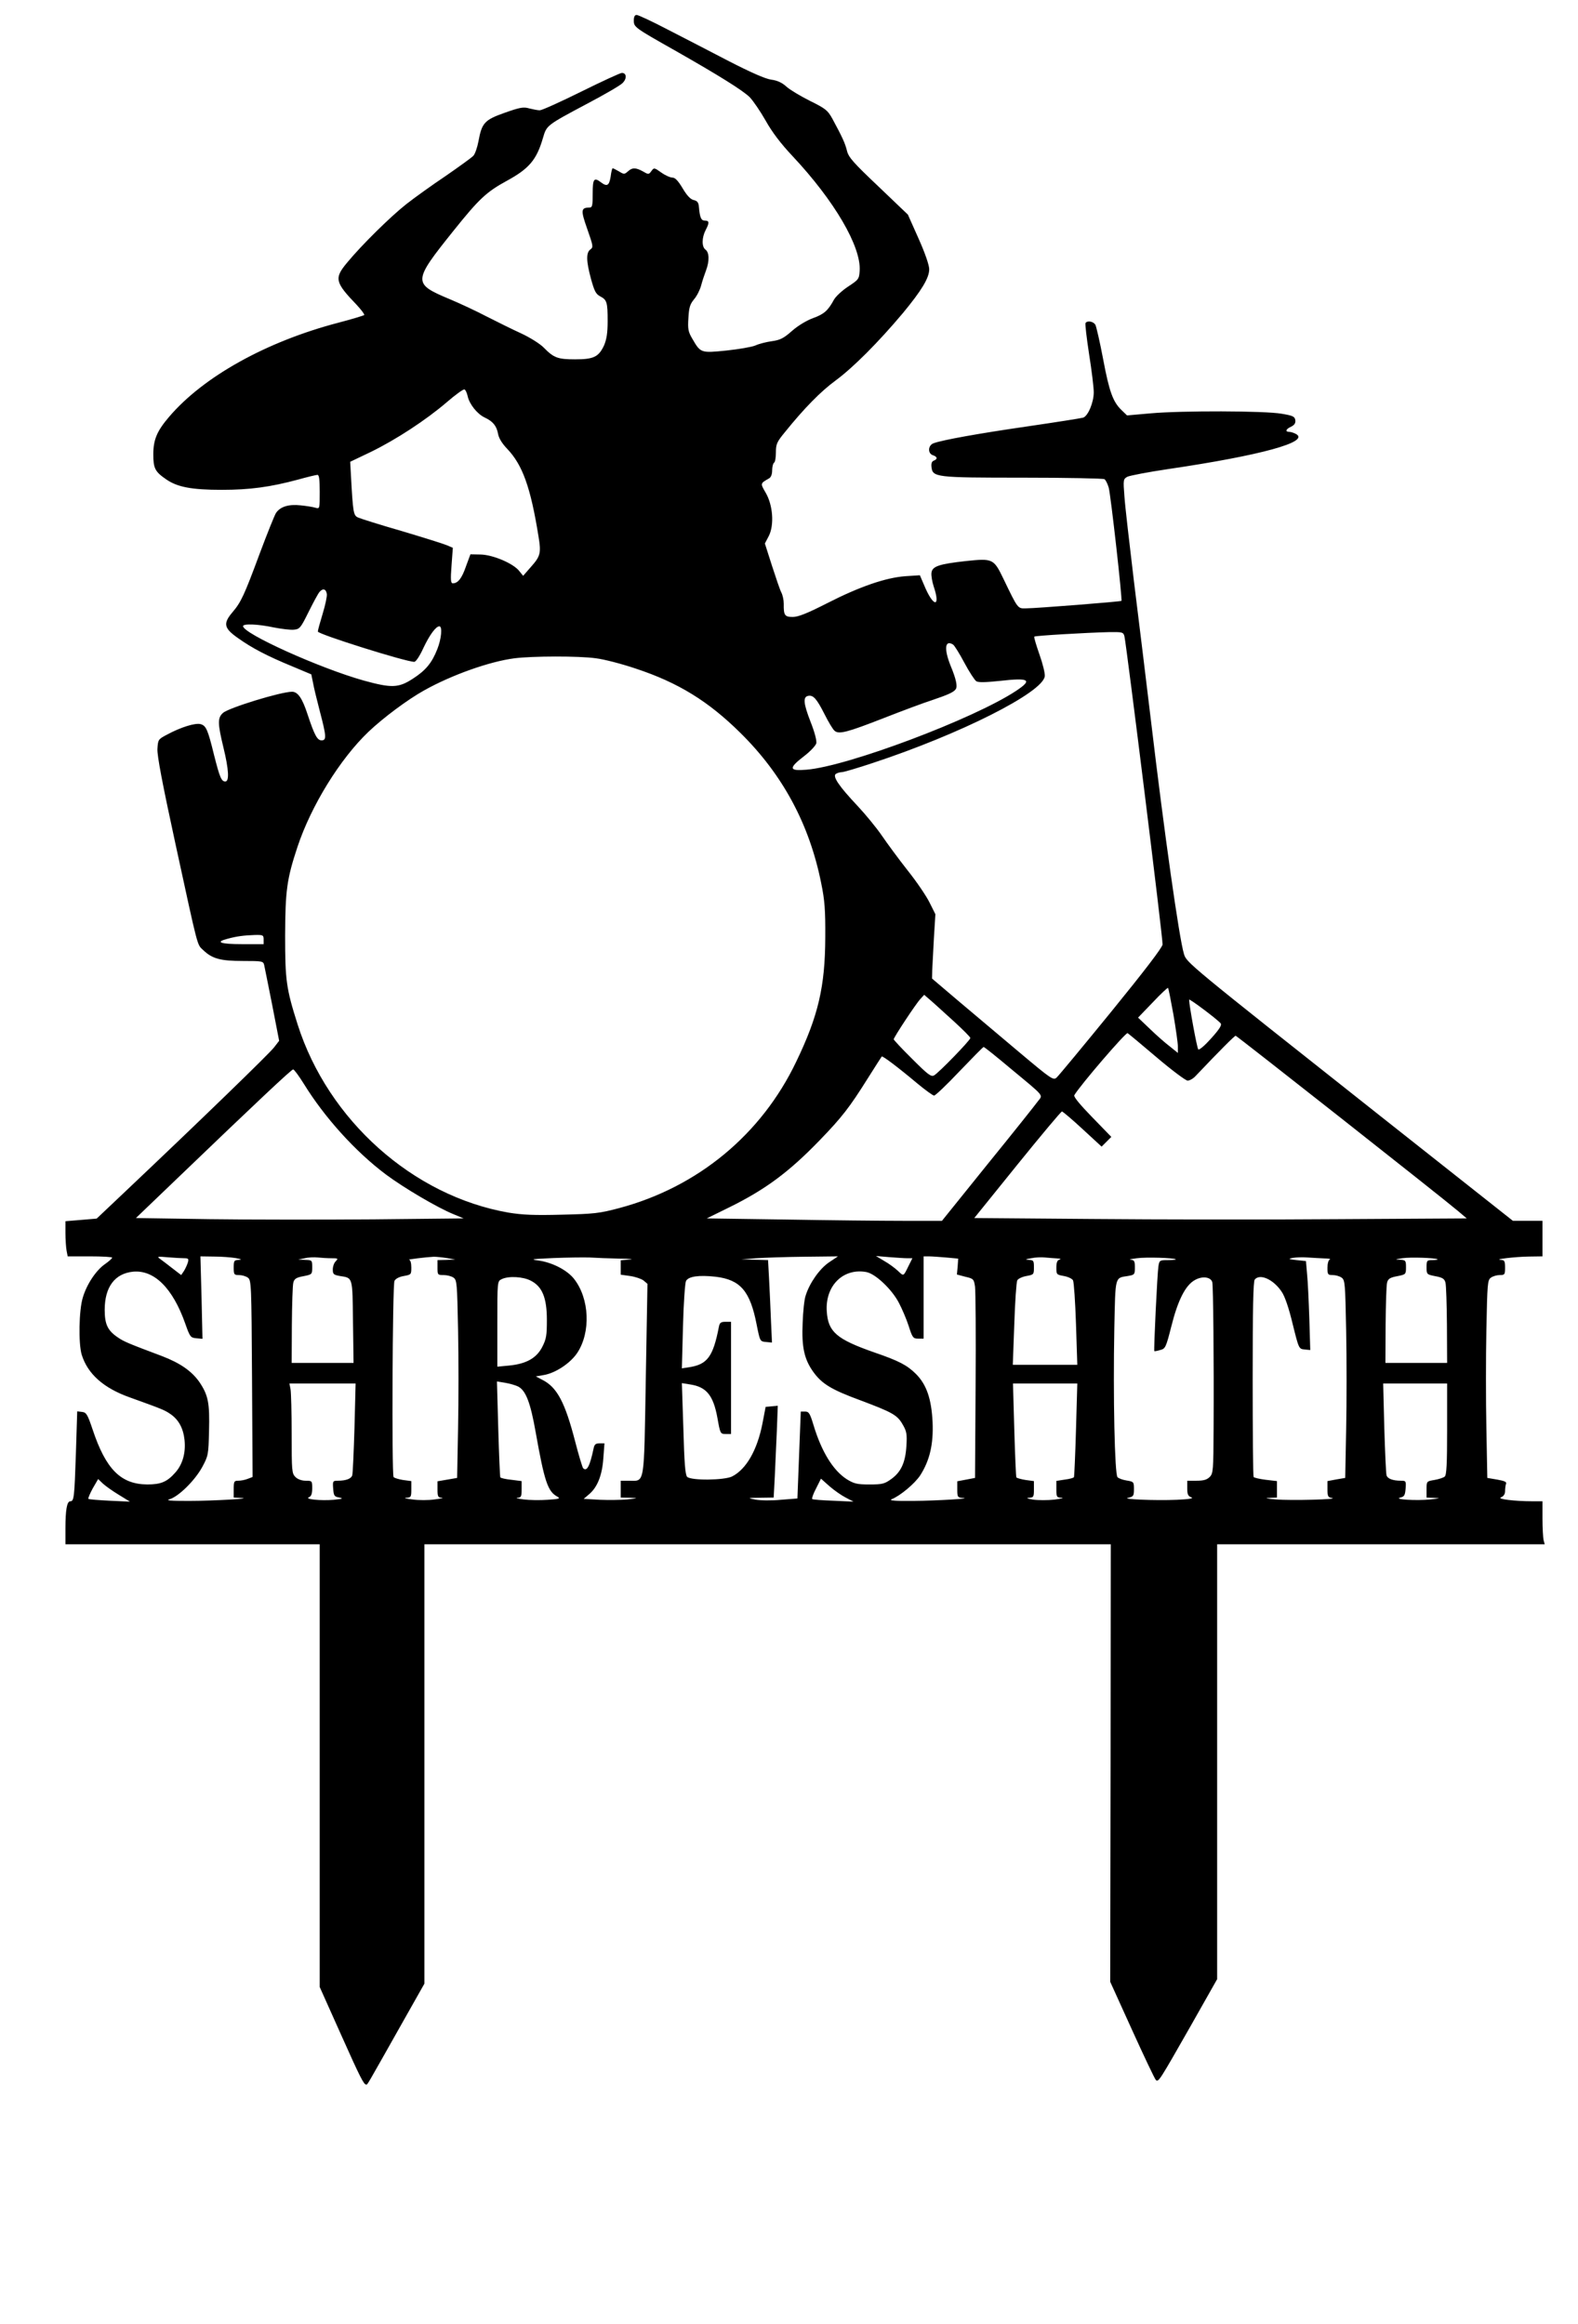 <?xml version="1.0" encoding="UTF-8" standalone="yes"?>
<svg version="1.0" xmlns="http://www.w3.org/2000/svg" width="844" height="1243" viewBox="0 0 844 1243" preserveAspectRatio="xMidYMid meet">
  <g transform="translate(0,1243) scale(0.1,-0.1)" fill="#000000" stroke="none">
    <path d="M3390 12320 c0 -35 4 -38 220 -160 239 -136 362 -213 400 -250 19
-20 57 -76 85 -125 34 -61 80 -122 144 -190 225 -240 367 -484 359 -613 -3
-45 -6 -48 -62 -85 -32 -21 -65 -52 -75 -69 -32 -59 -53 -78 -111 -99 -36 -13
-82 -41 -114 -69 -45 -40 -64 -49 -108 -55 -29 -4 -69 -14 -88 -23 -19 -8 -89
-20 -155 -27 -137 -14 -138 -13 -182 63 -22 37 -25 52 -21 111 3 56 8 73 30
100 15 17 32 51 38 74 6 23 18 59 26 80 19 50 18 97 -3 112 -20 15 -20 63 1
104 21 40 20 51 -4 51 -20 0 -27 16 -32 75 -2 22 -9 31 -28 35 -17 4 -36 24
-59 63 -24 40 -40 57 -54 57 -12 0 -39 12 -60 27 -38 27 -39 27 -53 8 -14 -19
-16 -19 -45 -2 -38 21 -57 22 -81 0 -18 -16 -21 -16 -47 0 -16 9 -31 17 -34
17 -3 0 -8 -20 -11 -45 -8 -48 -19 -55 -52 -30 -37 28 -44 19 -44 -60 0 -65
-2 -75 -17 -75 -46 -1 -48 -13 -12 -115 32 -91 33 -97 17 -109 -24 -17 -23
-62 3 -158 18 -65 26 -81 49 -93 36 -19 40 -31 40 -133 0 -64 -6 -98 -19 -129
-29 -62 -55 -75 -155 -75 -93 0 -114 8 -167 62 -19 20 -73 54 -120 76 -46 21
-129 62 -184 90 -55 29 -145 71 -200 94 -198 83 -198 93 20 365 137 171 176
208 286 268 119 65 159 112 193 229 20 68 18 67 236 183 91 48 176 97 189 110
25 24 23 55 -3 55 -8 0 -106 -45 -217 -100 -111 -55 -211 -100 -222 -100 -11
0 -36 5 -56 10 -31 9 -49 6 -131 -23 -108 -38 -123 -54 -141 -153 -6 -32 -18
-67 -27 -77 -9 -10 -76 -58 -148 -108 -73 -49 -168 -117 -211 -151 -85 -67
-238 -218 -315 -311 -72 -86 -67 -106 51 -229 24 -26 42 -50 39 -53 -3 -3 -65
-22 -138 -41 -386 -101 -723 -289 -906 -504 -64 -75 -84 -121 -84 -200 0 -75
9 -93 69 -134 59 -41 135 -56 297 -56 151 0 260 15 409 55 50 14 96 25 103 25
9 0 12 -25 12 -91 0 -90 0 -91 -22 -85 -13 4 -49 10 -80 13 -65 7 -109 -7
-132 -41 -8 -13 -47 -110 -87 -217 -83 -224 -100 -260 -145 -313 -52 -61 -47
-86 29 -139 74 -53 156 -96 292 -152 l100 -42 9 -44 c4 -24 21 -94 37 -155 35
-133 36 -154 9 -154 -23 0 -38 27 -75 139 -28 86 -52 121 -83 121 -60 0 -339
-86 -369 -113 -30 -26 -29 -57 2 -185 29 -119 32 -182 10 -182 -21 0 -30 23
-60 141 -34 139 -43 158 -73 166 -29 7 -106 -17 -178 -56 -48 -25 -49 -27 -52
-77 -2 -36 27 -188 98 -515 122 -561 113 -529 147 -561 48 -46 92 -58 212 -58
105 0 109 -1 114 -22 3 -13 22 -109 43 -214 l37 -191 -27 -35 c-24 -32 -391
-388 -800 -775 l-149 -141 -83 -7 -84 -7 0 -63 c0 -34 3 -77 6 -94 l6 -31 119
0 c66 0 119 -3 119 -7 -1 -5 -18 -20 -38 -34 -48 -33 -98 -108 -119 -179 -21
-67 -24 -246 -6 -306 32 -103 117 -179 259 -229 166 -60 183 -66 215 -88 44
-30 69 -75 76 -139 7 -69 -10 -130 -49 -174 -44 -50 -77 -64 -150 -64 -142 1
-222 81 -293 295 -27 80 -33 90 -56 93 l-26 3 -7 -223 c-8 -238 -10 -258 -30
-258 -18 0 -26 -46 -26 -146 l0 -84 680 0 680 0 0 -1184 0 -1184 111 -248
c108 -242 125 -274 138 -274 7 0 0 -11 180 308 l131 232 0 1175 0 1175 1835 0
1836 0 -1 -1170 -2 -1170 117 -258 c64 -141 121 -261 127 -267 14 -14 19 -5
186 288 l142 251 0 1163 0 1163 876 0 876 0 -6 22 c-3 13 -6 65 -6 116 l0 92
-52 0 c-97 0 -194 12 -170 21 14 6 22 17 22 33 0 13 2 31 5 39 5 10 -7 16 -47
23 l-53 9 -5 265 c-3 146 -3 383 0 528 5 246 6 265 24 278 11 8 32 14 48 14
26 0 28 3 28 40 0 34 -3 40 -22 41 -44 3 78 17 150 18 l72 1 0 95 0 95 -79 0
-79 0 -702 555 c-1050 831 -1044 826 -1058 874 -25 83 -104 638 -176 1246 -25
209 -66 544 -91 745 -24 201 -48 406 -51 456 -7 88 -6 92 16 104 12 6 110 25
218 41 496 73 762 146 683 188 -11 6 -27 11 -35 11 -24 0 -19 15 10 28 18 9
24 19 22 35 -3 19 -13 24 -73 34 -90 16 -536 17 -702 2 l-125 -11 -29 28 c-46
44 -66 98 -99 274 -17 90 -36 172 -41 182 -10 19 -44 25 -53 10 -3 -5 6 -80
19 -166 14 -87 25 -179 25 -204 0 -55 -31 -128 -57 -136 -10 -3 -142 -24 -293
-46 -270 -39 -462 -74 -507 -91 -30 -11 -32 -55 -3 -64 24 -8 26 -21 4 -29
-10 -4 -14 -15 -12 -33 6 -56 20 -58 488 -58 234 0 431 -4 437 -8 7 -4 17 -25
23 -45 11 -40 74 -601 68 -606 -4 -4 -458 -40 -511 -40 -44 -1 -42 -4 -120
158 -52 108 -57 110 -201 95 -144 -16 -180 -28 -184 -63 -2 -15 4 -48 12 -73
36 -106 3 -114 -43 -12 l-31 72 -78 -5 c-105 -8 -243 -55 -419 -145 -106 -54
-154 -73 -183 -73 -43 0 -49 9 -48 71 0 20 -6 47 -13 60 -7 13 -29 78 -50 143
l-38 119 21 40 c30 59 22 166 -17 232 -29 50 -29 49 18 76 11 6 17 22 17 44 0
18 5 37 10 40 6 3 10 28 10 55 0 44 5 56 47 107 104 129 192 219 274 279 93
69 226 202 358 359 100 121 141 188 141 235 0 21 -22 86 -57 164 l-57 128
-158 151 c-134 127 -160 156 -168 191 -10 40 -24 71 -78 171 -25 45 -36 54
-119 95 -50 25 -107 59 -126 76 -24 22 -50 34 -83 38 -32 5 -109 39 -224 98
-96 50 -243 126 -327 169 -84 44 -159 79 -168 79 -10 0 -15 -10 -15 -30z
m-889 -2008 c9 -43 51 -96 91 -115 45 -21 64 -45 72 -88 4 -23 22 -52 49 -80
82 -86 125 -206 167 -467 15 -90 11 -107 -41 -165 l-41 -47 -21 26 c-31 40
-141 87 -207 88 l-54 1 -24 -65 c-22 -64 -43 -90 -70 -90 -11 0 -13 17 -7 95
l7 95 -33 14 c-19 8 -128 42 -242 76 -115 33 -219 66 -232 72 -25 11 -27 26
-38 225 l-4 73 111 53 c135 66 294 170 406 266 45 39 88 70 94 68 6 -2 13 -18
17 -35z m-753 -1059 c2 -12 -8 -59 -22 -105 -14 -46 -26 -89 -26 -96 0 -14
470 -162 516 -162 8 0 29 31 48 73 33 70 67 117 86 117 17 0 11 -67 -11 -122
-29 -74 -62 -114 -132 -159 -76 -49 -113 -50 -262 -9 -235 66 -645 251 -645
291 0 14 81 11 164 -7 41 -8 90 -14 108 -12 31 3 36 9 78 94 25 50 51 99 59
108 18 21 35 16 39 -11z m4266 -226 c11 -47 207 -1623 204 -1649 -2 -17 -96
-140 -275 -360 -150 -184 -281 -342 -291 -351 -18 -17 -27 -11 -203 137 -101
85 -247 208 -324 273 l-140 119 1 45 c1 24 5 101 9 171 l8 128 -31 62 c-17 35
-70 113 -118 173 -48 61 -109 144 -137 185 -28 41 -86 112 -129 158 -101 107
-137 160 -117 173 8 5 22 9 32 9 9 0 84 22 165 49 467 154 910 377 920 464 2
15 -11 68 -29 118 -17 49 -30 92 -27 94 5 5 277 21 399 24 72 1 77 0 83 -22z
m-916 -45 c7 -5 34 -48 60 -97 26 -49 55 -93 64 -99 12 -7 50 -6 126 2 158 18
176 6 87 -53 -226 -150 -904 -405 -1122 -422 -94 -8 -96 8 -13 72 33 25 62 56
66 69 3 14 -8 58 -31 116 -38 98 -41 133 -12 138 27 5 45 -15 87 -98 21 -42
45 -82 54 -89 23 -20 68 -8 265 69 97 38 212 81 256 95 89 30 116 43 127 59
10 15 2 54 -28 126 -36 90 -30 140 14 112z m-1911 -73 c43 -5 139 -30 213 -55
227 -75 388 -174 560 -344 226 -223 369 -488 432 -803 19 -92 23 -144 22 -292
-1 -261 -37 -418 -155 -663 -186 -390 -527 -672 -948 -784 -105 -28 -134 -31
-306 -35 -148 -4 -211 -1 -285 11 -511 89 -965 494 -1128 1006 -61 192 -67
236 -67 475 1 242 9 303 66 475 73 220 227 470 380 616 79 75 209 172 297 221
148 83 351 155 484 172 94 12 345 13 435 0z m-1777 -1504 l0 -25 -115 0 c-118
0 -147 11 -77 29 48 13 85 18 145 20 44 1 47 -1 47 -24z m4866 -401 c13 -76
24 -154 24 -172 l0 -34 -42 34 c-24 18 -72 60 -107 94 l-64 61 78 81 c43 46
80 80 82 78 3 -2 15 -66 29 -142z m-1173 -38 c48 -44 87 -83 87 -88 0 -12
-170 -187 -194 -200 -16 -9 -33 4 -117 88 -55 54 -99 102 -99 105 0 10 119
191 143 216 l20 22 36 -31 c20 -17 75 -68 124 -112z m1426 -10 c7 -9 -7 -31
-51 -80 -33 -37 -64 -64 -69 -59 -7 7 -49 237 -49 266 0 8 151 -105 169 -127z
m-342 -182 c80 -68 155 -124 165 -124 10 0 29 10 41 23 133 140 210 217 216
217 6 0 1099 -861 1190 -938 l46 -39 -690 -4 c-380 -3 -972 -2 -1317 1 l-627
5 230 285 c127 157 234 285 239 285 4 0 54 -42 110 -94 l102 -94 26 26 26 26
-103 106 c-65 67 -100 109 -95 117 30 52 276 338 285 332 5 -3 75 -61 156
-130z m-781 -60 c188 -156 172 -138 144 -176 -13 -18 -133 -169 -268 -335
l-244 -303 -207 0 c-114 0 -397 3 -629 7 l-422 6 118 58 c195 96 321 189 487
361 118 122 159 175 255 328 40 63 74 117 76 119 4 5 84 -55 189 -143 43 -36
85 -66 91 -66 7 0 68 58 136 130 68 71 126 130 129 130 4 0 69 -52 145 -116z
m-3781 -81 c111 -180 275 -362 439 -485 95 -71 278 -179 363 -213 l53 -22
-483 -5 c-265 -2 -659 -2 -876 1 l-394 6 219 210 c432 415 613 585 622 585 5
0 31 -35 57 -77z m-638 -933 c21 0 23 -4 18 -22 -4 -13 -13 -33 -21 -46 l-15
-22 -48 37 c-27 21 -57 44 -67 51 -16 11 -9 12 45 7 35 -3 75 -5 88 -5z m273
1 c31 -6 36 -9 18 -10 -26 -1 -28 -4 -28 -41 0 -37 2 -40 28 -40 16 0 37 -6
48 -14 18 -14 19 -33 22 -540 l3 -526 -26 -10 c-15 -6 -37 -10 -51 -10 -22 0
-24 -4 -24 -45 l0 -45 38 -2 c75 -3 -147 -16 -278 -16 -98 0 -126 2 -103 9 48
14 135 100 174 171 33 61 34 67 37 193 4 150 -4 192 -51 262 -41 59 -103 102
-199 139 -181 68 -205 78 -237 100 -55 37 -71 70 -71 148 0 122 54 194 151
204 114 11 213 -88 280 -278 25 -71 28 -75 59 -78 l33 -3 -5 220 -6 221 72 -1
c39 0 91 -4 116 -8z m513 -1 c35 0 37 -1 23 -16 -9 -8 -16 -28 -16 -44 0 -25
4 -29 38 -35 70 -11 67 -2 70 -245 l3 -220 -165 0 -166 0 1 203 c1 111 4 213
8 227 5 20 16 27 54 34 46 9 47 10 47 48 0 37 -1 38 -37 39 l-38 2 35 7 c19 5
51 6 70 4 19 -2 52 -4 73 -4z m617 1 l45 -8 -47 -2 -48 -1 0 -40 c0 -39 1 -40
33 -40 18 0 42 -6 53 -14 18 -13 19 -32 24 -278 3 -145 3 -382 0 -528 l-5
-265 -52 -9 -53 -9 0 -43 c0 -39 3 -44 23 -45 12 -1 -5 -5 -38 -9 -33 -5 -87
-5 -120 0 -33 4 -48 8 -32 9 25 1 27 4 27 45 l0 44 -45 6 c-24 4 -47 11 -50
16 -10 16 -6 1030 5 1049 6 12 26 22 50 26 39 7 40 8 40 46 0 24 -5 40 -12 41
-14 1 91 14 132 16 14 0 45 -3 70 -7z m924 -3 c56 -1 80 -3 54 -5 l-48 -4 0
-39 0 -38 50 -7 c28 -4 60 -15 72 -24 l21 -18 -9 -512 c-10 -579 -4 -541 -91
-541 l-43 0 0 -45 0 -45 48 -1 c47 -2 47 -2 -13 -9 -33 -3 -99 -4 -147 -2
l-86 5 28 24 c45 37 71 103 77 193 l6 80 -26 0 c-21 0 -28 -6 -32 -27 -20 -95
-36 -126 -56 -106 -4 4 -24 70 -43 144 -54 208 -96 288 -174 328 l-36 19 41 7
c63 10 143 63 180 118 74 111 66 292 -17 397 -37 47 -117 88 -191 98 -46 6
-34 8 81 13 74 3 162 4 194 3 32 -2 104 -5 160 -6z m1120 -20 c-50 -34 -104
-110 -125 -178 -7 -19 -14 -85 -16 -146 -6 -130 9 -195 57 -262 46 -64 97 -95
252 -152 173 -65 198 -79 227 -131 20 -34 23 -51 19 -112 -5 -88 -28 -140 -81
-178 -36 -26 -48 -29 -117 -29 -66 0 -82 4 -121 28 -73 47 -135 147 -178 290
-19 63 -25 72 -45 72 l-23 0 -9 -232 -9 -233 -89 -7 c-49 -5 -110 -4 -135 1
-45 9 -45 9 26 10 l71 1 6 113 c3 61 8 172 11 245 l5 133 -32 -3 -33 -3 -17
-89 c-28 -142 -86 -244 -162 -283 -41 -21 -221 -23 -241 -2 -10 11 -15 75 -20
258 l-8 243 44 -7 c87 -13 124 -58 146 -178 15 -85 16 -87 44 -87 l29 0 0 300
0 300 -30 0 c-24 0 -31 -5 -35 -27 -31 -160 -62 -201 -159 -216 l-39 -6 6 224
c3 123 11 233 16 243 13 25 68 33 159 23 132 -16 184 -76 219 -256 18 -90 18
-90 50 -93 l32 -3 -5 108 c-2 59 -7 159 -10 221 l-6 112 -71 2 -72 2 80 6 c44
3 160 7 259 8 l178 2 -48 -32z m419 22 l27 0 -21 -42 c-28 -57 -25 -55 -57
-25 -15 14 -47 38 -72 52 l-45 27 70 -6 c39 -3 82 -6 98 -6z m207 4 l65 -6 -3
-43 -4 -42 45 -12 c44 -10 46 -13 52 -53 3 -24 5 -263 3 -533 l-3 -490 -47 -9
-48 -9 0 -44 c0 -40 2 -43 28 -45 61 -3 -133 -15 -263 -16 -99 -1 -133 2 -116
9 47 19 124 84 153 128 51 80 71 167 66 284 -6 124 -32 201 -89 258 -47 47
-91 70 -222 115 -203 71 -248 110 -255 220 -9 137 88 233 212 210 48 -9 135
-91 173 -163 17 -32 41 -88 53 -125 20 -63 24 -68 51 -68 l29 0 0 220 0 220
28 0 c15 0 56 -3 92 -6z m595 -5 c17 -1 22 -3 13 -6 -13 -3 -18 -15 -18 -43 0
-37 1 -38 40 -45 22 -4 44 -14 49 -23 5 -10 12 -115 16 -234 l7 -218 -172 0
-173 0 8 218 c4 119 11 224 16 234 5 9 27 19 49 23 39 7 40 8 40 46 0 36 -2
39 -27 40 -22 2 -20 3 12 9 22 5 56 6 75 4 19 -2 49 -4 65 -5z m634 -5 c2 -2
-16 -4 -42 -4 -44 0 -46 -1 -51 -32 -6 -35 -26 -451 -22 -455 1 -1 15 1 31 6
28 7 31 13 60 127 35 140 76 221 127 248 39 22 84 16 92 -12 5 -20 9 -421 7
-774 -1 -234 -2 -249 -21 -268 -15 -15 -33 -20 -70 -20 l-50 0 0 -40 c0 -33 4
-42 22 -49 15 -5 -9 -10 -77 -13 -117 -5 -305 3 -260 11 27 6 30 10 30 46 0
38 -1 40 -38 46 -21 3 -43 11 -50 18 -15 15 -24 433 -17 796 6 282 2 269 72
280 36 6 38 8 38 46 0 33 -3 39 -22 41 -13 1 2 4 32 8 51 7 200 2 209 -6z
m796 5 c22 0 34 -3 28 -6 -8 -2 -13 -22 -13 -44 0 -36 2 -39 28 -39 16 0 37
-6 48 -14 18 -13 19 -32 24 -283 3 -147 3 -385 0 -528 l-5 -260 -47 -8 -48 -9
0 -43 c0 -38 3 -44 23 -47 49 -8 -223 -15 -298 -8 -50 4 -64 8 -37 8 l42 2 0
44 0 44 -60 7 c-33 4 -62 11 -65 15 -3 5 -5 241 -5 526 0 371 3 520 11 530 28
34 101 0 144 -65 17 -24 39 -89 59 -173 33 -133 33 -133 64 -136 l30 -3 -5
168 c-3 92 -8 200 -12 238 l-6 70 -50 5 c-44 5 -47 7 -20 12 17 3 53 4 80 2
28 -2 68 -4 90 -5z m604 -5 c2 -2 -10 -4 -27 -4 -30 0 -32 -2 -32 -38 0 -38 1
-39 47 -48 38 -7 49 -14 54 -34 4 -14 7 -116 8 -227 l1 -203 -165 0 -165 0 1
203 c1 111 4 213 8 227 5 20 16 27 54 34 46 9 47 10 47 48 0 36 -2 38 -32 40
-29 1 -27 2 12 8 42 7 180 2 189 -6z m-4850 -114 c61 -31 86 -91 86 -210 0
-83 -3 -102 -25 -145 -31 -60 -86 -90 -177 -99 l-63 -6 0 229 c0 227 0 228 23
239 36 18 114 14 156 -8z m-68 -566 c41 -21 66 -85 94 -244 47 -265 65 -318
116 -345 18 -10 11 -13 -52 -17 -41 -3 -99 -2 -129 2 -30 4 -45 8 -32 9 19 1
22 6 22 45 l0 44 -55 7 c-30 3 -56 9 -59 13 -2 4 -7 121 -11 260 l-7 253 43
-7 c24 -4 56 -13 70 -20z m-875 -221 c-4 -131 -9 -245 -12 -254 -5 -18 -33
-29 -77 -29 -27 0 -28 -2 -25 -42 3 -39 6 -43 33 -48 24 -5 17 -7 -30 -12 -69
-6 -160 3 -132 14 12 5 17 19 17 48 0 39 -1 40 -35 40 -22 0 -43 8 -55 20 -19
19 -20 33 -20 229 0 115 -3 223 -6 240 l-6 31 177 0 177 0 -6 -237z m3859 -10
c-4 -137 -9 -251 -11 -254 -2 -4 -24 -10 -49 -13 l-45 -7 0 -45 c0 -41 2 -44
28 -45 15 -1 -2 -5 -38 -10 -35 -4 -87 -4 -115 0 -29 5 -39 9 -22 10 25 1 27
4 27 45 l0 44 -45 6 c-24 4 -46 10 -49 14 -2 4 -7 118 -11 255 l-7 247 172 0
172 0 -7 -247z m1985 3 c0 -188 -3 -246 -13 -254 -7 -6 -32 -14 -55 -18 -42
-7 -42 -7 -42 -50 l0 -44 43 -2 c34 -1 30 -2 -23 -8 -73 -8 -201 0 -160 10 21
5 25 12 28 48 3 40 2 42 -25 42 -44 0 -72 11 -77 29 -3 9 -8 123 -12 254 l-6
237 171 0 171 0 0 -244z m-7105 -351 l60 -37 -108 5 c-60 3 -111 7 -114 10 -3
3 8 28 23 56 l29 50 25 -24 c14 -13 52 -40 85 -60z m3888 -15 l42 -22 -108 5
c-59 2 -110 6 -113 9 -3 3 6 29 21 57 l26 52 45 -40 c25 -22 64 -49 87 -61z"/>
  </g>
</svg>